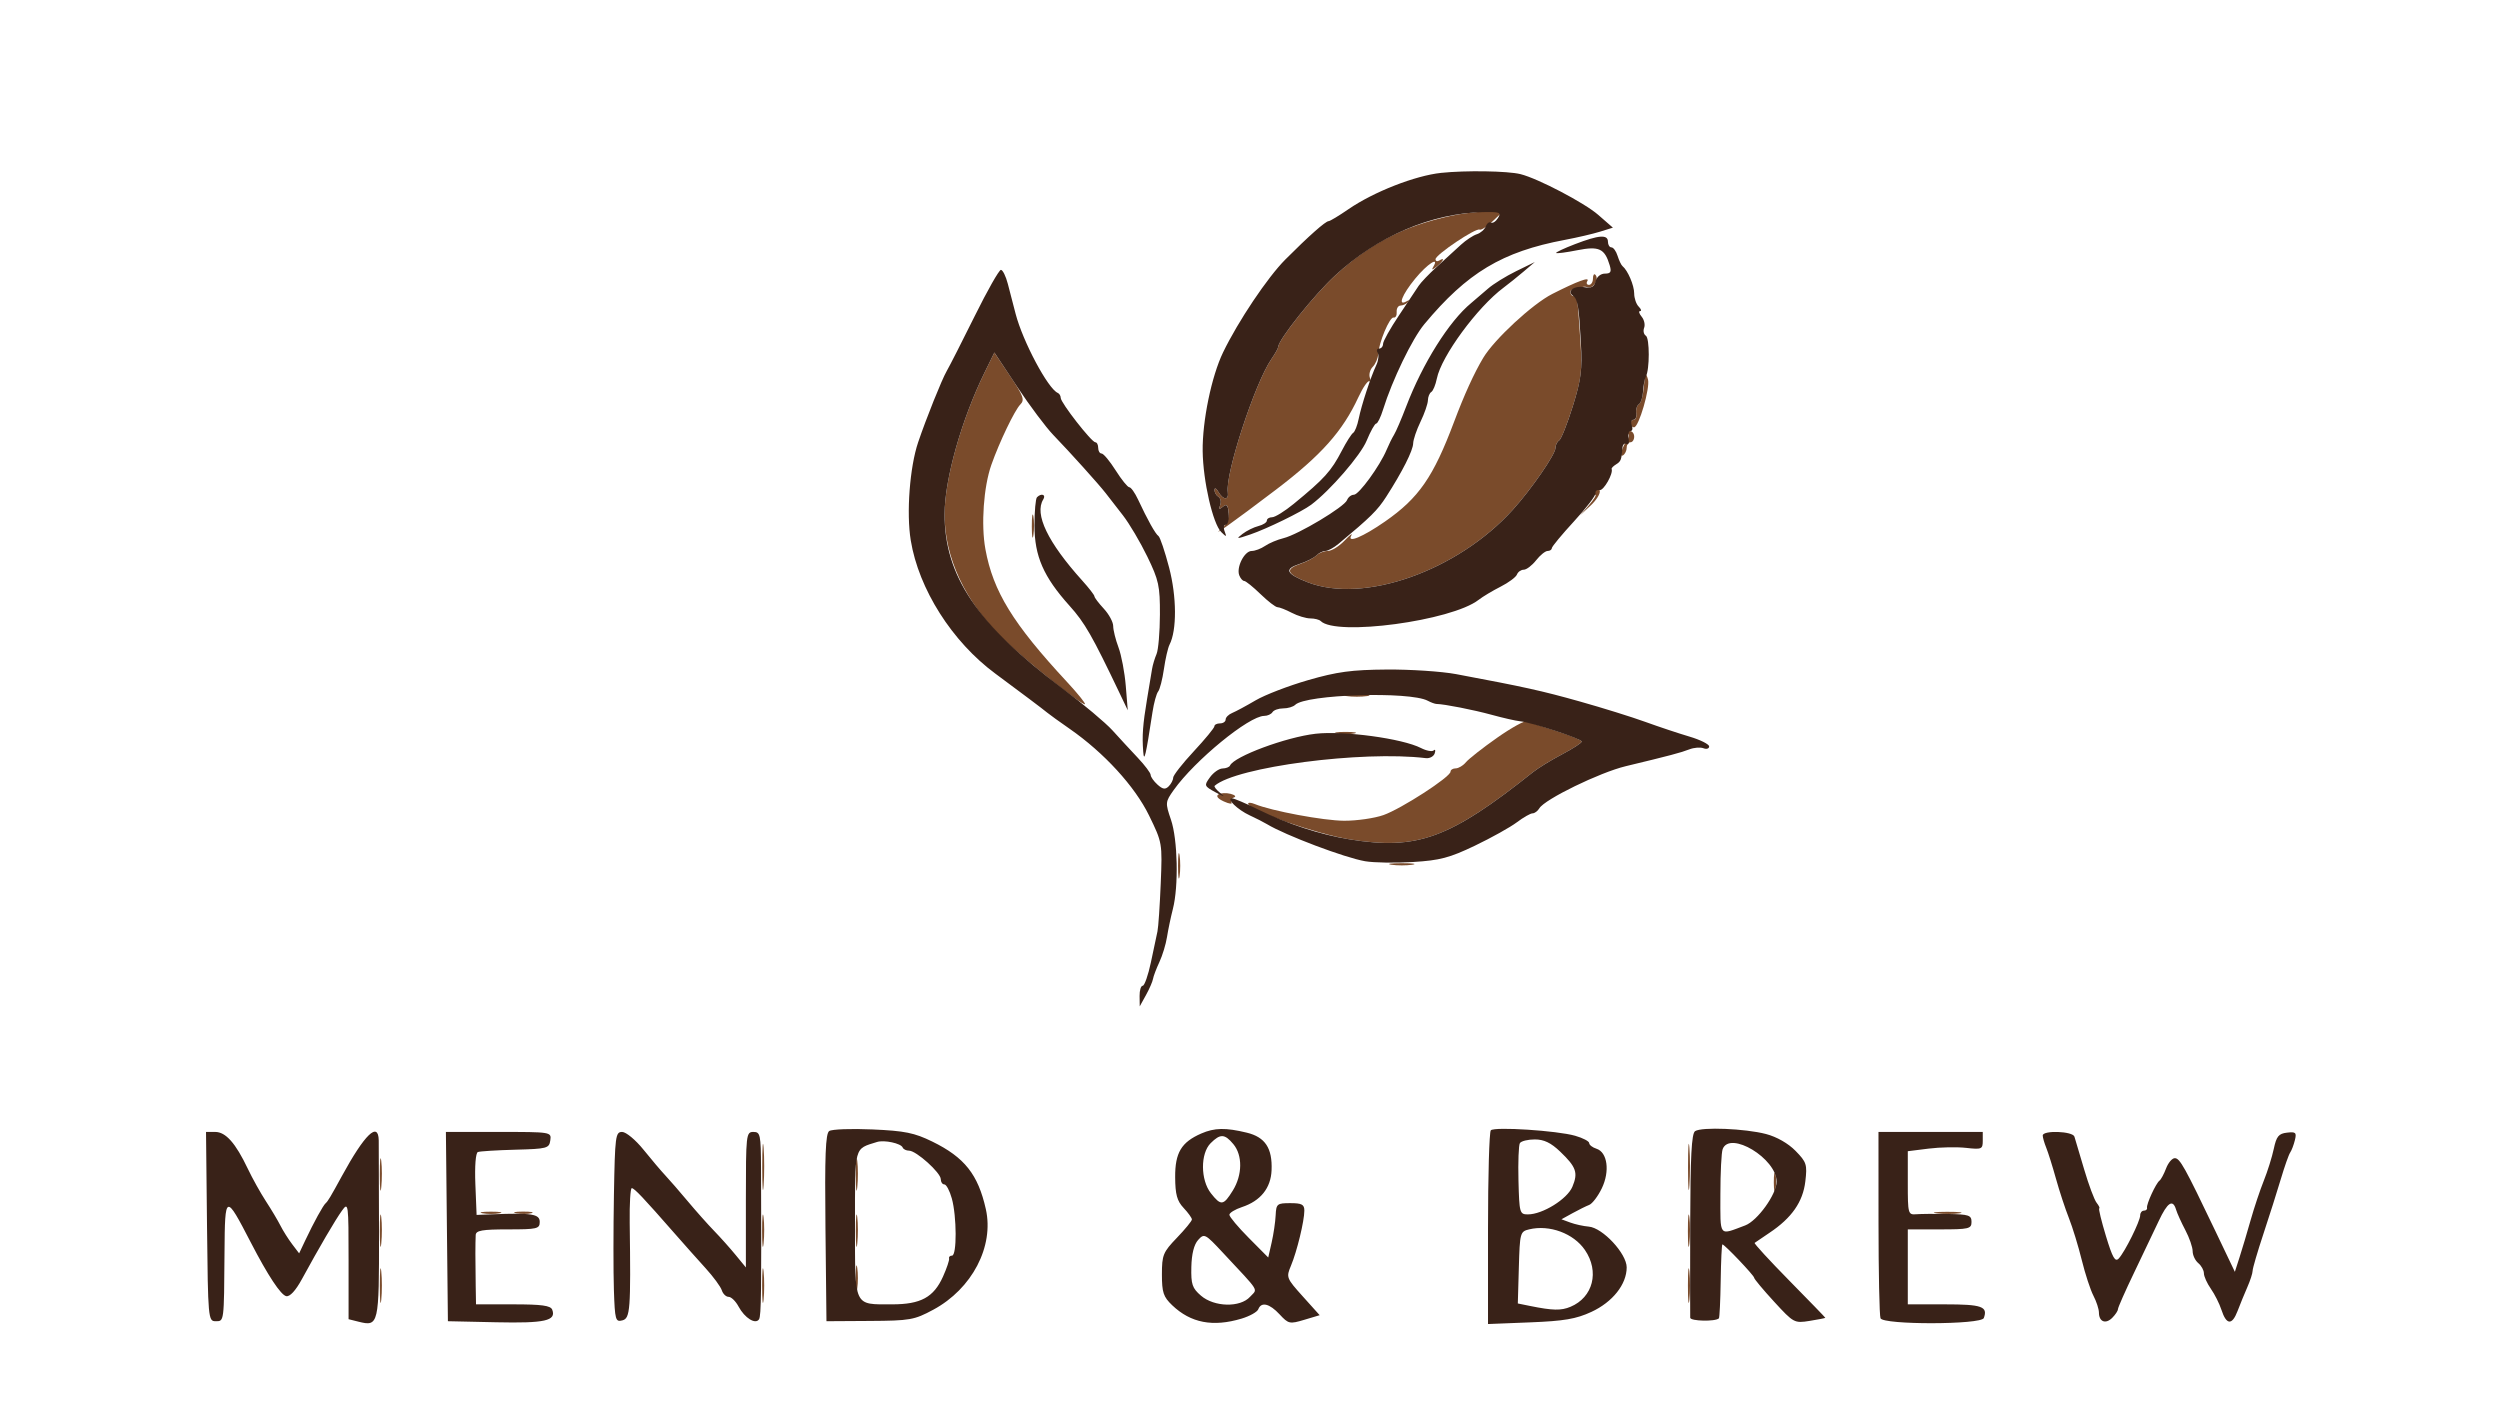 <svg xmlns="http://www.w3.org/2000/svg" width="667" height="374" viewBox="0 0 667 374" version="1.1"><path d="M 387 57.606 C 374.450 60.342, 365.363 65.038, 356.200 73.522 C 350.467 78.829, 341 90.729, 341 92.627 C 341 92.937, 340.182 94.386, 339.182 95.846 C 334.803 102.240, 326.865 126.472, 327.572 131.288 C 327.898 133.513, 326.385 133.490, 325.080 131.250 C 324.519 130.287, 324.047 130.036, 324.030 130.691 C 324.014 131.346, 324.481 132.179, 325.068 132.542 C 325.656 132.905, 325.870 133.895, 325.545 134.743 C 325.093 135.921, 325.262 136.027, 326.264 135.196 C 327.280 134.353, 327.621 134.688, 327.787 136.694 C 327.907 138.149, 327.236 139.921, 326.250 140.749 C 322.052 144.275, 329.293 139.113, 340.453 130.625 C 352.532 121.438, 358.207 115.068, 362.424 105.967 C 363.679 103.257, 365.021 101.355, 365.406 101.739 C 365.791 102.124, 365.831 101.723, 365.495 100.848 C 365.160 99.974, 365.495 98.637, 366.240 97.879 C 366.985 97.121, 367.642 95.600, 367.700 94.500 C 367.862 91.390, 370.775 84.476, 371.824 84.711 C 372.341 84.827, 372.705 84.163, 372.632 83.235 C 372.560 82.307, 373.025 81.537, 373.667 81.524 C 374.308 81.511, 375.208 81.090, 375.667 80.590 C 376.151 80.061, 375.976 79.981, 375.250 80.399 C 372.833 81.789, 374.028 78.672, 377.567 74.353 C 380.803 70.403, 384.192 68.213, 382.367 71.250 C 381.857 72.099, 382.158 72.060, 383.308 71.128 C 385.140 69.642, 385.628 68.494, 384 69.500 C 383.450 69.840, 383 69.685, 383 69.156 C 383 67.960, 393.731 60.749, 394.754 61.258 C 395.164 61.462, 396.717 60.475, 398.204 59.065 L 400.909 56.500 396.704 56.453 C 394.392 56.428, 390.025 56.947, 387 57.606 M 425 74.333 C 425 75.250, 424.523 76, 423.941 76 C 423.359 76, 423.159 75.551, 423.498 75.003 C 424.265 73.762, 420.972 74.967, 414.159 78.419 C 408.863 81.103, 398.670 90.540, 395.709 95.500 C 393.284 99.563, 390.670 105.301, 387.965 112.500 C 382.410 127.283, 378.551 132.860, 369.538 139.132 C 363.611 143.257, 359.259 145.058, 360.538 142.857 C 360.972 142.111, 360.150 142.738, 358.711 144.250 C 357.273 145.762, 355.264 147, 354.248 147 C 353.231 147, 351.860 147.540, 351.201 148.199 C 350.541 148.859, 348.607 149.871, 346.904 150.449 C 342.749 151.859, 343.254 153.138, 348.830 155.329 C 363.760 161.193, 388.857 152.340, 403.618 136.002 C 408.578 130.511, 415 121.209, 415 119.515 C 415 118.746, 415.442 117.845, 415.983 117.511 C 416.523 117.177, 418.153 113.094, 419.605 108.439 C 421.950 100.916, 422.175 98.948, 421.628 90.738 C 420.854 79.110, 420.837 79, 419.833 79 C 419.375 79, 419 78.523, 419 77.941 C 419 77.359, 419.419 77.141, 419.931 77.457 C 420.443 77.774, 421.132 77.595, 421.463 77.060 C 421.794 76.525, 422.721 76.339, 423.524 76.647 C 425.019 77.221, 426.764 74.431, 425.624 73.290 C 425.281 72.947, 425 73.417, 425 74.333 M 262.687 99.386 C 256.527 111.966, 252.031 127.869, 252.012 137.145 C 251.988 148.708, 257.494 160.523, 267.461 170.292 C 273.117 175.836, 288.894 188.439, 289.464 187.869 C 289.667 187.666, 287.509 184.994, 284.667 181.932 C 270.252 166.401, 264.962 157.793, 262.906 146.525 C 261.711 139.977, 262.426 129.879, 264.500 124.001 C 266.649 117.909, 270.731 109.412, 272.232 107.907 C 273.435 106.699, 273.043 105.618, 269.464 100.281 L 265.294 94.062 262.687 99.386 M 439.006 100 C 438.882 100.275, 438.655 102.018, 438.501 103.872 C 438.347 105.727, 437.786 107.527, 437.252 107.872 C 436.719 108.218, 436.405 109.287, 436.553 110.250 C 436.702 111.213, 436.413 112, 435.912 112 C 435.410 112, 435 112.450, 435 113 C 435 113.550, 435.437 114, 435.972 114 C 437.232 114, 440.284 103.523, 439.688 101.245 C 439.437 100.285, 439.130 99.725, 439.006 100 M 434.325 115.658 C 434.687 116.020, 434.606 116.807, 434.147 117.408 C 432.746 119.237, 431.934 122.159, 433.011 121.493 C 433.555 121.157, 434 120.234, 434 119.441 C 434 118.648, 434.450 118, 435 118 C 435.550 118, 436 117.325, 436 116.500 C 436 115.675, 435.475 115, 434.833 115 C 434.192 115, 433.963 115.296, 434.325 115.658 M 425.624 130.799 C 425.216 131.460, 425.212 132, 425.615 132 C 426.019 132, 425.270 133.238, 423.953 134.750 L 421.556 137.500 424.398 134.858 C 425.960 133.405, 427.042 131.627, 426.802 130.907 C 426.471 129.913, 426.188 129.887, 425.624 130.799 M 275.286 140.500 C 275.294 143.250, 275.488 144.256, 275.718 142.736 C 275.947 141.216, 275.941 138.966, 275.704 137.736 C 275.467 136.506, 275.279 137.750, 275.286 140.500 M 359.250 185.716 C 360.762 185.945, 363.238 185.945, 364.750 185.716 C 366.262 185.487, 365.025 185.300, 362 185.300 C 358.975 185.300, 357.738 185.487, 359.250 185.716 M 399.429 196.835 C 395.609 199.518, 391.870 202.452, 391.119 203.356 C 390.369 204.260, 389.135 205, 388.378 205 C 387.620 205, 387 205.396, 387 205.880 C 387 207.287, 373.884 215.777, 369.106 217.462 C 366.710 218.308, 361.993 218.988, 358.624 218.974 C 353.102 218.951, 339.209 216.353, 334.750 214.510 C 333.788 214.112, 333 214.075, 333 214.429 C 333 216.137, 351.036 222.476, 360.065 223.941 C 378.145 226.874, 386.748 223.722, 409 206.011 C 410.375 204.917, 413.861 202.779, 416.748 201.261 C 419.634 199.742, 421.996 198.206, 421.998 197.847 C 421.999 197.488, 418.962 196.224, 415.250 195.039 C 411.538 193.853, 408.022 192.674, 407.437 192.420 C 406.852 192.166, 403.248 194.153, 399.429 196.835 M 356.750 195.706 C 357.988 195.944, 360.012 195.944, 361.250 195.706 C 362.488 195.467, 361.475 195.272, 359 195.272 C 356.525 195.272, 355.512 195.467, 356.750 195.706 M 325.082 211.949 C 324.363 212.394, 324.899 213.089, 326.535 213.834 C 327.961 214.484, 328.871 214.600, 328.557 214.093 C 328.244 213.586, 328.541 212.986, 329.218 212.761 C 329.895 212.535, 329.497 212.102, 328.335 211.798 C 327.172 211.494, 325.709 211.562, 325.082 211.949 M 314.300 231 C 314.300 234.025, 314.487 235.262, 314.716 233.750 C 314.945 232.238, 314.945 229.762, 314.716 228.250 C 314.487 226.738, 314.300 227.975, 314.300 231 M 371.250 230.716 C 372.762 230.945, 375.238 230.945, 376.750 230.716 C 378.262 230.487, 377.025 230.300, 374 230.300 C 370.975 230.300, 369.738 230.487, 371.250 230.716 M 203.365 311.500 C 203.368 317, 203.536 319.122, 203.738 316.216 C 203.941 313.311, 203.939 308.811, 203.734 306.216 C 203.528 303.622, 203.363 306, 203.365 311.500 M 450.365 311.500 C 450.368 317, 450.536 319.122, 450.738 316.216 C 450.941 313.311, 450.939 308.811, 450.734 306.216 C 450.528 303.622, 450.363 306, 450.365 311.500 M 101.328 313.500 C 101.333 317.350, 101.513 318.802, 101.730 316.728 C 101.946 314.653, 101.943 311.503, 101.722 309.728 C 101.501 307.952, 101.324 309.650, 101.328 313.500 M 228.328 313.500 C 228.333 317.350, 228.513 318.802, 228.730 316.728 C 228.946 314.653, 228.943 311.503, 228.722 309.728 C 228.501 307.952, 228.324 309.650, 228.328 313.500 M 473.252 315.500 C 473.263 317.700, 473.468 318.482, 473.707 317.238 C 473.946 315.994, 473.937 314.194, 473.687 313.238 C 473.437 312.282, 473.241 313.300, 473.252 315.500 M 101.328 328.500 C 101.333 332.350, 101.513 333.802, 101.730 331.728 C 101.946 329.653, 101.943 326.503, 101.722 324.728 C 101.501 322.952, 101.324 324.650, 101.328 328.500 M 203.328 328.500 C 203.333 332.350, 203.513 333.802, 203.730 331.728 C 203.946 329.653, 203.943 326.503, 203.722 324.728 C 203.501 322.952, 203.324 324.650, 203.328 328.500 M 228.328 328.500 C 228.333 332.350, 228.513 333.802, 228.730 331.728 C 228.946 329.653, 228.943 326.503, 228.722 324.728 C 228.501 322.952, 228.324 324.650, 228.328 328.500 M 450.328 328.500 C 450.333 332.350, 450.513 333.802, 450.730 331.728 C 450.946 329.653, 450.943 326.503, 450.722 324.728 C 450.501 322.952, 450.324 324.650, 450.328 328.500 M 128.750 323.706 C 129.988 323.944, 132.012 323.944, 133.250 323.706 C 134.488 323.467, 133.475 323.272, 131 323.272 C 128.525 323.272, 127.513 323.467, 128.750 323.706 M 137.762 323.707 C 139.006 323.946, 140.806 323.937, 141.762 323.687 C 142.718 323.437, 141.700 323.241, 139.500 323.252 C 137.300 323.263, 136.518 323.468, 137.762 323.707 M 516.768 323.725 C 518.565 323.947, 521.265 323.943, 522.768 323.715 C 524.271 323.486, 522.800 323.304, 519.500 323.310 C 516.200 323.315, 514.971 323.502, 516.768 323.725 M 101.336 343 C 101.336 347.125, 101.513 348.813, 101.728 346.750 C 101.944 344.688, 101.944 341.313, 101.728 339.250 C 101.513 337.188, 101.336 338.875, 101.336 343 M 203.336 343 C 203.336 347.125, 203.513 348.813, 203.728 346.750 C 203.944 344.688, 203.944 341.313, 203.728 339.250 C 203.513 337.188, 203.336 338.875, 203.336 343 M 228.300 341 C 228.300 344.025, 228.487 345.262, 228.716 343.750 C 228.945 342.238, 228.945 339.762, 228.716 338.250 C 228.487 336.738, 228.300 337.975, 228.300 341 M 450.336 343 C 450.336 347.125, 450.513 348.813, 450.728 346.750 C 450.944 344.688, 450.944 341.313, 450.728 339.250 C 450.513 337.188, 450.336 338.875, 450.336 343" stroke="none" fill="#7a4b2b" fill-rule="evenodd"/><path d="M 384.500 46.122 C 377.560 46.856, 366.483 51.195, 359.787 55.802 C 357.231 57.561, 354.843 59, 354.480 59 C 353.662 59, 349.125 63.019, 342.933 69.232 C 338.181 73.999, 330.352 85.672, 326.322 94 C 323.238 100.374, 320.768 112.321, 320.872 120.359 C 320.976 128.355, 323.588 139.738, 325.829 141.957 C 327.236 143.349, 327.323 143.329, 326.725 141.750 C 326.361 140.787, 326.506 140, 327.047 140 C 327.589 140, 327.931 138.673, 327.807 137.051 C 327.631 134.740, 327.298 134.338, 326.268 135.192 C 325.261 136.028, 325.092 135.923, 325.545 134.743 C 325.870 133.895, 325.656 132.905, 325.068 132.542 C 324.481 132.179, 324.014 131.346, 324.030 130.691 C 324.047 130.036, 324.519 130.287, 325.080 131.250 C 326.385 133.490, 327.898 133.513, 327.572 131.288 C 326.865 126.472, 334.803 102.240, 339.182 95.846 C 340.182 94.386, 341 92.937, 341 92.627 C 341 90.729, 350.467 78.829, 356.200 73.522 C 367.512 63.048, 381.834 56.897, 395.608 56.595 C 400.171 56.495, 400.602 56.664, 399.658 58.177 C 399.076 59.108, 398.237 59.646, 397.793 59.372 C 397.349 59.098, 396.722 59.560, 396.401 60.399 C 396.079 61.237, 395.007 62.180, 394.019 62.494 C 393.031 62.807, 391.130 64.062, 389.795 65.282 C 388.460 66.502, 385.597 69.118, 383.434 71.097 C 381.270 73.075, 379.050 75.394, 378.500 76.250 C 377.950 77.106, 375.587 80.658, 373.250 84.145 C 370.913 87.631, 369 91.050, 369 91.742 C 369 92.434, 368.523 93, 367.941 93 C 367.359 93, 367.187 93.493, 367.559 94.095 C 367.931 94.698, 367.780 96.160, 367.224 97.345 C 365.694 100.602, 363.234 108.096, 362.499 111.739 C 362.140 113.520, 361.477 115.205, 361.027 115.484 C 360.576 115.762, 359.214 117.905, 357.999 120.245 C 355.156 125.723, 353.344 127.726, 345.155 134.438 C 342.766 136.397, 340.178 138, 339.405 138 C 338.632 138, 338 138.401, 338 138.892 C 338 139.382, 336.988 140.037, 335.750 140.348 C 334.512 140.659, 332.600 141.604, 331.500 142.448 C 329.685 143.841, 329.876 143.855, 333.571 142.599 C 337.985 141.098, 347.314 136.544, 349.820 134.666 C 354.884 130.871, 363.017 121.476, 364.626 117.563 C 365.657 115.057, 366.803 113.006, 367.172 113.004 C 367.542 113.002, 368.369 111.313, 369.009 109.250 C 371.438 101.421, 376.770 90.389, 380 86.505 C 391.439 72.753, 400.777 67.149, 417.500 63.999 C 420.800 63.377, 425.035 62.390, 426.910 61.804 L 430.320 60.739 426.410 57.329 C 422.715 54.105, 410.317 47.612, 405.646 46.454 C 402.228 45.606, 391.033 45.431, 384.500 46.122 M 420.180 65.148 C 417.253 66.273, 415.003 67.333, 415.180 67.506 C 415.356 67.678, 417.893 67.344, 420.818 66.763 C 426.622 65.612, 428.128 66.306, 429.460 70.750 C 429.998 72.545, 429.740 73, 428.184 73 C 427.063 73, 426.007 73.866, 425.701 75.035 C 425.294 76.591, 424.565 76.960, 422.601 76.604 C 420.017 76.135, 417.987 77.674, 419.622 78.862 C 420.930 79.813, 421.247 81.637, 421.768 91.238 C 422.175 98.722, 421.865 101.189, 419.605 108.439 C 418.153 113.094, 416.523 117.177, 415.983 117.511 C 415.442 117.845, 415 118.746, 415 119.515 C 415 121.209, 408.578 130.511, 403.618 136.002 C 388.857 152.340, 363.760 161.193, 348.830 155.329 C 343.081 153.070, 342.544 151.809, 346.751 150.449 C 348.539 149.871, 350.541 148.859, 351.201 148.199 C 351.860 147.540, 352.947 147, 353.615 147 C 354.283 147, 355.881 146.125, 357.165 145.055 C 365.693 137.953, 367.512 136.157, 369.837 132.542 C 374.146 125.841, 376.998 120.196, 377.034 118.296 C 377.053 117.308, 377.937 114.700, 379 112.500 C 380.063 110.300, 380.947 107.739, 380.966 106.809 C 380.985 105.879, 381.392 104.876, 381.871 104.580 C 382.350 104.284, 383.015 102.673, 383.350 100.999 C 384.539 95.056, 394.158 81.951, 401.148 76.750 C 402.442 75.788, 404.850 73.854, 406.500 72.453 L 409.500 69.906 404.500 72.354 C 401.750 73.700, 398.375 75.794, 397 77.006 C 395.625 78.218, 393.600 79.952, 392.500 80.859 C 386.608 85.718, 379.562 96.945, 375.152 108.500 C 373.893 111.800, 372.443 115.175, 371.929 116 C 371.415 116.825, 370.526 118.625, 369.952 120 C 368.154 124.309, 362.558 131.996, 361.219 131.998 C 360.514 131.999, 359.689 132.646, 359.387 133.435 C 358.693 135.242, 346.355 142.629, 342.436 143.584 C 340.821 143.977, 338.612 144.906, 337.527 145.649 C 336.443 146.392, 334.827 147, 333.938 147 C 332.018 147, 329.809 151.338, 330.634 153.488 C 330.953 154.320, 331.547 155, 331.954 155 C 332.360 155, 334.315 156.575, 336.297 158.500 C 338.279 160.425, 340.322 162, 340.836 162 C 341.351 162, 343.060 162.672, 344.636 163.494 C 346.211 164.315, 348.438 164.990, 349.583 164.994 C 350.729 164.997, 351.980 165.313, 352.362 165.696 C 356.462 169.795, 387.274 165.656, 394.500 160.035 C 395.600 159.179, 398.240 157.597, 400.366 156.520 C 402.492 155.442, 404.453 153.984, 404.723 153.280 C 404.993 152.576, 405.808 152, 406.534 152 C 407.261 152, 408.740 150.875, 409.821 149.500 C 410.903 148.125, 412.286 147, 412.894 147 C 413.502 147, 414.011 146.662, 414.024 146.250 C 414.037 145.838, 416.711 142.608, 419.965 139.074 C 423.220 135.539, 425.796 132.164, 425.691 131.574 C 425.586 130.983, 426.072 130.616, 426.772 130.757 C 427.838 130.973, 430.476 126.337, 429.985 125.112 C 429.899 124.898, 430.430 124.352, 431.165 123.898 C 432.464 123.095, 432.613 122.706, 432.875 119.441 C 432.944 118.584, 433.426 118.146, 433.948 118.468 C 434.469 118.790, 434.720 118.141, 434.505 117.027 C 434.290 115.912, 434.525 115, 435.026 115 C 435.527 115, 435.678 114.325, 435.362 113.500 C 435.045 112.675, 435.244 112, 435.805 112 C 436.365 112, 436.702 111.213, 436.553 110.250 C 436.405 109.287, 436.719 108.218, 437.252 107.872 C 437.786 107.527, 438.293 105.952, 438.379 104.372 C 438.466 102.793, 438.792 101.050, 439.103 100.500 C 440.144 98.661, 440.152 90.212, 439.113 89.570 C 438.549 89.221, 438.343 88.270, 438.656 87.455 C 438.968 86.641, 438.668 85.305, 437.989 84.487 C 437.311 83.669, 437.125 83, 437.578 83 C 438.030 83, 437.860 82.460, 437.200 81.800 C 436.540 81.140, 436 79.559, 436 78.286 C 436 76.133, 434.296 72.147, 432.885 71 C 432.546 70.725, 431.954 69.487, 431.567 68.250 C 431.181 67.013, 430.446 66, 429.933 66 C 429.420 66, 429 65.325, 429 64.500 C 429 62.504, 426.603 62.680, 420.180 65.148 M 260.093 84.250 C 256.756 90.987, 253.375 97.625, 252.581 99 C 251.276 101.260, 247.116 111.633, 244.961 118 C 242.719 124.621, 241.796 136.865, 242.988 144.163 C 245.112 157.162, 254.006 171.185, 265.526 179.698 C 271.997 184.479, 278.438 189.325, 279.442 190.168 C 280.024 190.656, 282.697 192.582, 285.383 194.447 C 294.549 200.813, 302.775 209.793, 306.571 217.578 C 310.105 224.829, 310.124 224.940, 309.685 235.687 C 309.441 241.634, 309.049 247.400, 308.812 248.500 C 308.576 249.600, 307.788 253.313, 307.061 256.750 C 306.334 260.188, 305.348 263, 304.870 263 C 304.391 263, 304.018 264.238, 304.040 265.750 L 304.080 268.500 305.739 265.500 C 306.652 263.850, 307.499 261.903, 307.622 261.172 C 307.745 260.442, 308.513 258.417, 309.327 256.672 C 310.142 254.928, 311.055 251.925, 311.356 250 C 311.656 248.075, 312.364 244.700, 312.927 242.500 C 314.483 236.429, 314.215 223.987, 312.414 218.703 C 310.873 214.178, 310.893 213.959, 313.152 210.775 C 318.756 202.876, 333.255 191, 337.294 191 C 338.168 191, 339.160 190.550, 339.500 190 C 339.840 189.450, 341.126 189, 342.359 189 C 343.592 189, 345.028 188.575, 345.550 188.056 C 348.373 185.251, 376.126 184.391, 380.926 186.961 C 381.792 187.424, 382.844 187.809, 383.264 187.816 C 385.367 187.852, 393.112 189.377, 398 190.716 C 401.025 191.546, 404.400 192.314, 405.500 192.424 C 408.661 192.739, 422 197.125, 421.998 197.847 C 421.996 198.206, 419.634 199.742, 416.748 201.261 C 413.861 202.779, 410.375 204.917, 409 206.011 C 386.748 223.722, 378.145 226.874, 360.065 223.941 C 352.142 222.655, 343.378 219.786, 335.590 215.928 C 332.340 214.317, 329.247 213, 328.718 213 C 327.045 213, 330.212 216.056, 333.420 217.538 C 335.114 218.320, 337.175 219.369, 338 219.870 C 342.918 222.853, 358.821 228.860, 364.243 229.781 C 366.584 230.179, 372.325 230.270, 377 229.984 C 384.175 229.544, 386.747 228.865, 393.500 225.629 C 397.900 223.520, 402.932 220.716, 404.683 219.398 C 406.434 218.079, 408.324 217, 408.884 217 C 409.443 217, 410.260 216.393, 410.700 215.652 C 412.127 213.246, 426.809 206.092, 433.745 204.422 C 445.542 201.582, 448.445 200.813, 450.738 199.923 C 451.969 199.445, 453.657 199.315, 454.488 199.634 C 455.320 199.953, 456 199.733, 456 199.146 C 456 198.558, 453.637 197.379, 450.750 196.524 C 447.863 195.670, 442.575 193.909, 439 192.610 C 435.425 191.311, 427.550 188.857, 421.500 187.156 C 411.259 184.277, 406.825 183.296, 388.500 179.859 C 384.650 179.137, 376.325 178.585, 370 178.631 C 360.608 178.701, 356.759 179.220, 349 181.461 C 343.775 182.970, 337.475 185.396, 335 186.852 C 332.525 188.309, 329.712 189.823, 328.750 190.218 C 327.788 190.613, 327 191.400, 327 191.968 C 327 192.535, 326.325 193, 325.500 193 C 324.675 193, 324 193.348, 324 193.773 C 324 194.197, 321.525 197.205, 318.500 200.455 C 315.475 203.705, 313 206.868, 313 207.482 C 313 208.097, 312.466 209.134, 311.814 209.786 C 310.899 210.701, 310.213 210.597, 308.814 209.331 C 307.816 208.429, 307 207.270, 307 206.756 C 307 206.242, 305.446 204.175, 303.546 202.161 C 301.647 200.147, 298.609 196.859, 296.796 194.854 C 294.983 192.849, 289 187.826, 283.500 183.694 C 260.702 166.563, 251.977 153.666, 252.012 137.145 C 252.031 127.866, 256.527 111.966, 262.691 99.379 L 265.301 94.048 271.400 103.223 C 274.755 108.269, 279.075 114.032, 281 116.030 C 285.604 120.808, 293.114 129.147, 295 131.575 C 295.825 132.637, 297.897 135.305, 299.604 137.503 C 301.311 139.701, 304.236 144.650, 306.104 148.500 C 309.165 154.809, 309.497 156.340, 309.466 164 C 309.448 168.675, 309.043 173.400, 308.566 174.500 C 308.090 175.600, 307.550 177.400, 307.367 178.500 C 307.183 179.600, 306.585 183.200, 306.037 186.500 C 304.897 193.357, 304.684 196.258, 305.007 200.500 C 305.246 203.635, 305.684 201.774, 307.483 190 C 307.861 187.525, 308.540 185.050, 308.992 184.500 C 309.443 183.950, 310.137 181.250, 310.534 178.500 C 310.931 175.750, 311.604 172.825, 312.029 172 C 314.008 168.162, 313.961 159.226, 311.920 151.434 C 310.780 147.083, 309.501 143.294, 309.078 143.012 C 308.272 142.476, 306.187 138.746, 303.620 133.250 C 302.785 131.463, 301.742 129.999, 301.301 129.998 C 300.860 129.997, 299.221 127.972, 297.658 125.498 C 296.095 123.024, 294.408 121, 293.908 121 C 293.409 121, 293 120.325, 293 119.500 C 293 118.675, 292.657 118, 292.237 118 C 291.235 118, 283 107.443, 283 106.159 C 283 105.613, 282.646 105.017, 282.214 104.833 C 279.612 103.730, 272.882 91.098, 270.961 83.712 C 270.358 81.395, 269.428 77.813, 268.894 75.750 C 268.360 73.688, 267.527 72, 267.042 72 C 266.558 72, 263.431 77.513, 260.093 84.250 M 276.667 132.667 C 276.300 133.033, 276 136.423, 276 140.200 C 276 148.379, 278.414 153.908, 285.358 161.631 C 289.434 166.164, 291.380 169.563, 298.741 185 L 300.887 189.500 300.357 183 C 300.066 179.425, 299.192 174.803, 298.414 172.730 C 297.636 170.656, 297 168.092, 297 167.031 C 297 165.971, 295.875 163.889, 294.500 162.405 C 293.125 160.922, 291.998 159.436, 291.995 159.104 C 291.993 158.772, 290.530 156.880, 288.745 154.901 C 279.540 144.691, 275.914 137.147, 278.340 133.250 C 279.148 131.953, 277.838 131.496, 276.667 132.667 M 351 195.764 C 343.119 196.665, 329.246 201.821, 328.167 204.250 C 327.983 204.662, 327.083 205.014, 326.167 205.031 C 325.250 205.049, 323.749 206.098, 322.830 207.363 C 321.209 209.597, 321.252 209.714, 324.330 211.403 C 326.674 212.689, 326.998 212.735, 325.573 211.581 C 324.513 210.723, 323.838 209.852, 324.073 209.646 C 329.796 204.621, 363.473 200.211, 380.392 202.270 C 381.433 202.396, 382.507 201.825, 382.779 201 C 383.051 200.175, 382.930 199.820, 382.510 200.210 C 382.090 200.601, 380.566 200.316, 379.123 199.577 C 374.147 197.028, 358.499 194.907, 351 195.764 M 221.232 301.760 C 220.253 302.439, 220.025 308.323, 220.232 327.570 L 220.500 352.500 232.035 352.428 C 242.816 352.361, 243.926 352.165, 249.006 349.428 C 259.346 343.858, 265.253 332.554, 263.023 322.604 C 260.947 313.338, 257.334 308.778, 248.734 304.571 C 243.947 302.229, 241.414 301.715, 232.772 301.333 C 227.122 301.083, 221.929 301.275, 221.232 301.760 M 320.500 302.420 C 315.177 304.739, 313.496 307.549, 313.534 314.063 C 313.561 318.695, 314.030 320.403, 315.784 322.270 C 317.003 323.568, 318 324.955, 318 325.353 C 318 325.751, 316.200 327.951, 314 330.240 C 310.303 334.087, 310 334.828, 310 340.014 C 310 344.833, 310.388 345.996, 312.750 348.249 C 317.696 352.967, 323.589 354.102, 331.238 351.811 C 333.422 351.156, 335.434 350.031, 335.711 349.311 C 336.505 347.242, 338.706 347.770, 341.400 350.676 C 343.762 353.223, 344.080 353.293, 347.985 352.123 L 352.089 350.893 347.589 345.888 C 343.206 341.012, 343.123 340.799, 344.429 337.691 C 346.028 333.882, 348 325.763, 348 322.986 C 348 321.358, 347.324 321, 344.250 321 C 340.718 321, 340.491 321.189, 340.344 324.250 C 340.259 326.038, 339.778 329.300, 339.276 331.500 L 338.364 335.500 333.182 330.280 C 330.332 327.409, 328 324.631, 328 324.107 C 328 323.584, 329.509 322.657, 331.353 322.049 C 336.311 320.412, 339.067 316.983, 339.257 312.211 C 339.492 306.322, 337.550 303.385, 332.633 302.192 C 326.995 300.824, 324.036 300.880, 320.500 302.420 M 397.750 301.566 C 397.337 301.988, 397 313.790, 397 327.793 L 397 353.252 408.250 352.807 C 417.305 352.449, 420.489 351.905, 424.571 350.019 C 430.240 347.400, 434 342.661, 434 338.135 C 434 334.462, 427.585 327.567, 423.883 327.261 C 422.464 327.144, 420.243 326.655, 418.947 326.176 L 416.592 325.305 419.546 323.677 C 421.171 322.782, 423.175 321.789, 424 321.470 C 424.825 321.151, 426.335 319.167, 427.355 317.061 C 429.564 312.500, 428.879 307.414, 425.931 306.478 C 424.869 306.141, 424 305.467, 424 304.980 C 424 304.493, 422.313 303.611, 420.250 303.022 C 415.426 301.642, 398.731 300.562, 397.750 301.566 M 452.250 301.790 C 451.309 302.413, 450.987 308.558, 450.948 326.559 C 450.920 339.727, 450.920 350.981, 450.949 351.568 C 450.994 352.501, 457.689 352.644, 458.602 351.731 C 458.785 351.548, 459 347.034, 459.080 341.699 C 459.160 336.365, 459.365 332, 459.535 332 C 460.100 332, 468 340.306, 468.008 340.909 C 468.013 341.234, 470.409 344.105, 473.334 347.290 C 478.555 352.974, 478.728 353.067, 482.826 352.412 C 485.122 352.045, 487 351.676, 487 351.592 C 487 351.508, 482.673 347.043, 477.385 341.668 C 472.097 336.293, 467.935 331.764, 468.135 331.602 C 468.336 331.441, 470.123 330.226, 472.108 328.904 C 478.018 324.966, 481.015 320.671, 481.661 315.216 C 482.197 310.689, 481.998 310.066, 479.047 307.048 C 477.102 305.059, 474.022 303.301, 471.176 302.556 C 465.590 301.095, 454.007 300.626, 452.250 301.790 M 55.233 327.250 C 55.492 351.744, 55.560 352.500, 57.500 352.500 C 59.821 352.500, 59.763 352.942, 59.901 334.050 C 60.016 318.431, 60.132 318.389, 66.920 331.500 C 71.489 340.325, 74.916 345.516, 76.370 345.814 C 77.334 346.011, 78.875 344.342, 80.527 341.314 C 85.169 332.801, 89.454 325.477, 91.250 322.984 C 92.945 320.631, 93 321.044, 93 336.258 L 93 351.962 95.655 352.628 C 101.030 353.977, 101.152 353.451, 101.121 329 C 101.105 316.625, 101.072 305.488, 101.046 304.250 C 100.941 299.103, 97.296 302.629, 91.228 313.750 C 88.223 319.257, 87.463 320.531, 86.904 321 C 86.211 321.582, 83.770 326.026, 81.440 330.948 L 79.808 334.396 77.949 331.948 C 76.927 330.602, 75.521 328.375, 74.826 327 C 74.130 325.625, 72.387 322.700, 70.951 320.500 C 69.516 318.300, 67.337 314.388, 66.109 311.806 C 62.857 304.970, 60.222 302, 57.410 302 L 54.966 302 55.233 327.250 M 119.233 327.250 L 119.500 352.500 132.361 352.781 C 145.409 353.066, 148.467 352.381, 147.334 349.427 C 146.910 348.324, 144.539 348, 136.893 348 L 127 348 126.917 343 C 126.871 340.250, 126.833 336.425, 126.833 334.500 C 126.833 332.575, 126.871 330.325, 126.917 329.500 C 126.984 328.291, 128.648 328, 135.500 328 C 143.333 328, 144 327.843, 144 326 C 144 323.899, 141.899 323.564, 131.328 323.978 L 127.157 324.141 126.828 315.941 C 126.634 311.083, 126.908 307.585, 127.500 307.360 C 128.050 307.151, 132.550 306.872, 137.500 306.740 C 145.988 306.514, 146.518 306.372, 146.820 304.250 C 147.138 302.008, 147.089 302, 133.052 302 L 118.966 302 119.233 327.250 M 163.796 318.750 C 163.633 327.962, 163.629 339.391, 163.787 344.147 C 164.054 352.179, 164.214 352.757, 166.037 352.280 C 168.148 351.728, 168.314 349.535, 168.005 326.250 C 167.938 321.163, 168.186 317, 168.557 317 C 169.233 317, 171.653 319.558, 180 329.095 C 182.475 331.923, 186.192 336.096, 188.259 338.369 C 190.327 340.641, 192.270 343.288, 192.577 344.250 C 192.884 345.212, 193.703 346, 194.398 346 C 195.093 346, 196.283 347.160, 197.041 348.577 C 198.696 351.669, 201.595 353.465, 202.519 351.970 C 203.093 351.040, 203.180 344.374, 203.041 311.750 C 203.003 302.680, 202.860 302, 201 302 C 199.074 302, 199 302.667, 199 320.077 L 199 338.153 196.269 334.827 C 194.768 332.997, 192.180 330.101, 190.519 328.390 C 188.859 326.680, 185.700 323.129, 183.500 320.500 C 181.300 317.870, 178.600 314.763, 177.500 313.594 C 176.400 312.425, 173.782 309.338, 171.683 306.734 C 169.566 304.109, 167.025 302, 165.979 302 C 164.216 302, 164.072 303.104, 163.796 318.750 M 501.187 326.172 C 501.191 339.466, 501.430 350.958, 501.718 351.708 C 502.409 353.508, 528.623 353.455, 529.283 351.653 C 530.411 348.575, 528.780 348, 518.917 348 L 509 348 509 338 L 509 328 517.500 328 C 525.333 328, 526 327.843, 526 326 C 526 324.225, 525.296 323.988, 519.750 323.889 C 516.313 323.828, 512.487 323.861, 511.250 323.961 C 509.079 324.137, 509 323.845, 509 315.644 L 509 307.144 514.562 306.449 C 517.622 306.067, 522.122 305.979, 524.562 306.254 C 528.708 306.721, 529 306.598, 529 304.377 L 529 302 515.089 302 L 501.179 302 501.187 326.172 M 545 302.953 C 545 303.477, 545.420 304.940, 545.932 306.203 C 546.445 307.466, 547.617 311.200, 548.537 314.500 C 549.456 317.800, 551.010 322.525, 551.990 325 C 552.969 327.475, 554.513 332.516, 555.420 336.203 C 556.327 339.889, 557.726 344.164, 558.529 345.703 C 559.331 347.241, 559.990 349.261, 559.994 350.191 C 560.003 352.654, 561.782 353.360, 563.543 351.599 C 564.384 350.759, 565.070 349.718, 565.069 349.286 C 565.068 348.854, 567.016 344.450, 569.399 339.500 C 571.781 334.550, 574.731 328.363, 575.954 325.750 C 578.292 320.757, 579.717 319.833, 580.581 322.750 C 580.866 323.712, 581.977 326.164, 583.050 328.198 C 584.122 330.232, 585 332.764, 585 333.826 C 585 334.887, 585.675 336.315, 586.500 337 C 587.325 337.685, 588 338.908, 588 339.718 C 588 340.528, 588.836 342.386, 589.857 343.846 C 590.879 345.306, 592.145 347.822, 592.670 349.438 C 594 353.529, 595.507 353.651, 596.980 349.788 C 597.670 347.979, 598.857 345.082, 599.617 343.349 C 600.378 341.616, 601 339.677, 601 339.040 C 601 338.403, 602.297 333.971, 603.882 329.191 C 605.466 324.411, 607.565 317.800, 608.546 314.500 C 609.526 311.200, 610.639 308.050, 611.020 307.500 C 611.400 306.950, 611.966 305.461, 612.277 304.191 C 612.774 302.167, 612.514 301.920, 610.172 302.191 C 607.948 302.448, 607.357 303.170, 606.648 306.500 C 606.179 308.700, 604.981 312.525, 603.986 315 C 602.990 317.475, 601.412 322.200, 600.478 325.500 C 599.544 328.800, 598.214 333.261, 597.521 335.413 L 596.261 339.326 591.046 328.413 C 582.852 311.267, 581.588 309, 580.227 309 C 579.525 309, 578.483 310.228, 577.913 311.730 C 577.342 313.231, 576.556 314.693, 576.167 314.980 C 575.198 315.692, 572.610 321.323, 572.825 322.250 C 572.921 322.663, 572.550 323, 572 323 C 571.450 323, 571.001 323.563, 571.003 324.250 C 571.006 325.789, 566.945 333.968, 565.289 335.757 C 564.321 336.802, 563.632 335.598, 561.865 329.783 C 560.649 325.777, 559.844 322.457, 560.077 322.404 C 560.309 322.351, 559.996 321.676, 559.381 320.904 C 558.765 320.132, 557.268 316.125, 556.054 312 C 554.840 307.875, 553.670 303.938, 553.455 303.250 C 552.997 301.790, 545 301.509, 545 302.953 M 323 305 C 320.242 307.758, 320.281 314.816, 323.073 318.365 C 325.753 321.772, 326.411 321.690, 328.918 317.632 C 331.487 313.476, 331.545 308.233, 329.056 305.250 C 326.746 302.480, 325.568 302.432, 323 305 M 234 304.677 C 227.817 306.612, 228.111 305.513, 228.114 326.635 C 228.116 348.973, 227.665 348, 238.030 348 C 245.660 348, 249.109 346.120, 251.586 340.612 C 252.603 338.350, 253.337 336.163, 253.218 335.750 C 253.098 335.337, 253.450 335, 254 335 C 255.313 335, 255.277 324.538, 253.947 319.750 C 253.375 317.688, 252.477 316, 251.953 316 C 251.429 316, 251 315.372, 251 314.604 C 251 312.889, 244.454 307, 242.549 307 C 241.789 307, 241.017 306.620, 240.833 306.155 C 240.397 305.048, 235.914 304.078, 234 304.677 M 405.507 304.988 C 405.172 305.531, 405.001 310.031, 405.128 314.988 C 405.350 323.646, 405.449 324, 407.649 324 C 411.558 324, 418.129 319.923, 419.509 316.641 C 421.088 312.886, 420.564 311.376, 416.253 307.250 C 413.796 304.898, 411.926 304, 409.488 304 C 407.634 304, 405.843 304.445, 405.507 304.988 M 459.607 306.582 C 459.273 307.452, 459 312.882, 459 318.649 C 459 330.273, 458.473 329.611, 465.602 326.948 C 468.894 325.717, 474 318.616, 474 315.267 C 474 309.095, 461.530 301.570, 459.607 306.582 M 408 327.989 C 405.574 328.569, 405.492 328.869, 405.227 338.176 L 404.954 347.766 408.227 348.431 C 414.276 349.658, 416.487 349.705, 419 348.657 C 425.039 346.139, 426.793 339.240, 422.853 333.491 C 419.820 329.064, 413.420 326.693, 408 327.989 M 319.662 330.821 C 318.562 332.036, 317.929 334.556, 317.851 338.030 C 317.746 342.666, 318.086 343.677, 320.421 345.686 C 323.969 348.738, 330.877 348.898, 333.509 345.990 C 335.566 343.717, 336.432 345.123, 326.271 334.226 C 321.527 329.139, 321.293 329.018, 319.662 330.821" stroke="none" fill="#392218" fill-rule="evenodd"/></svg>